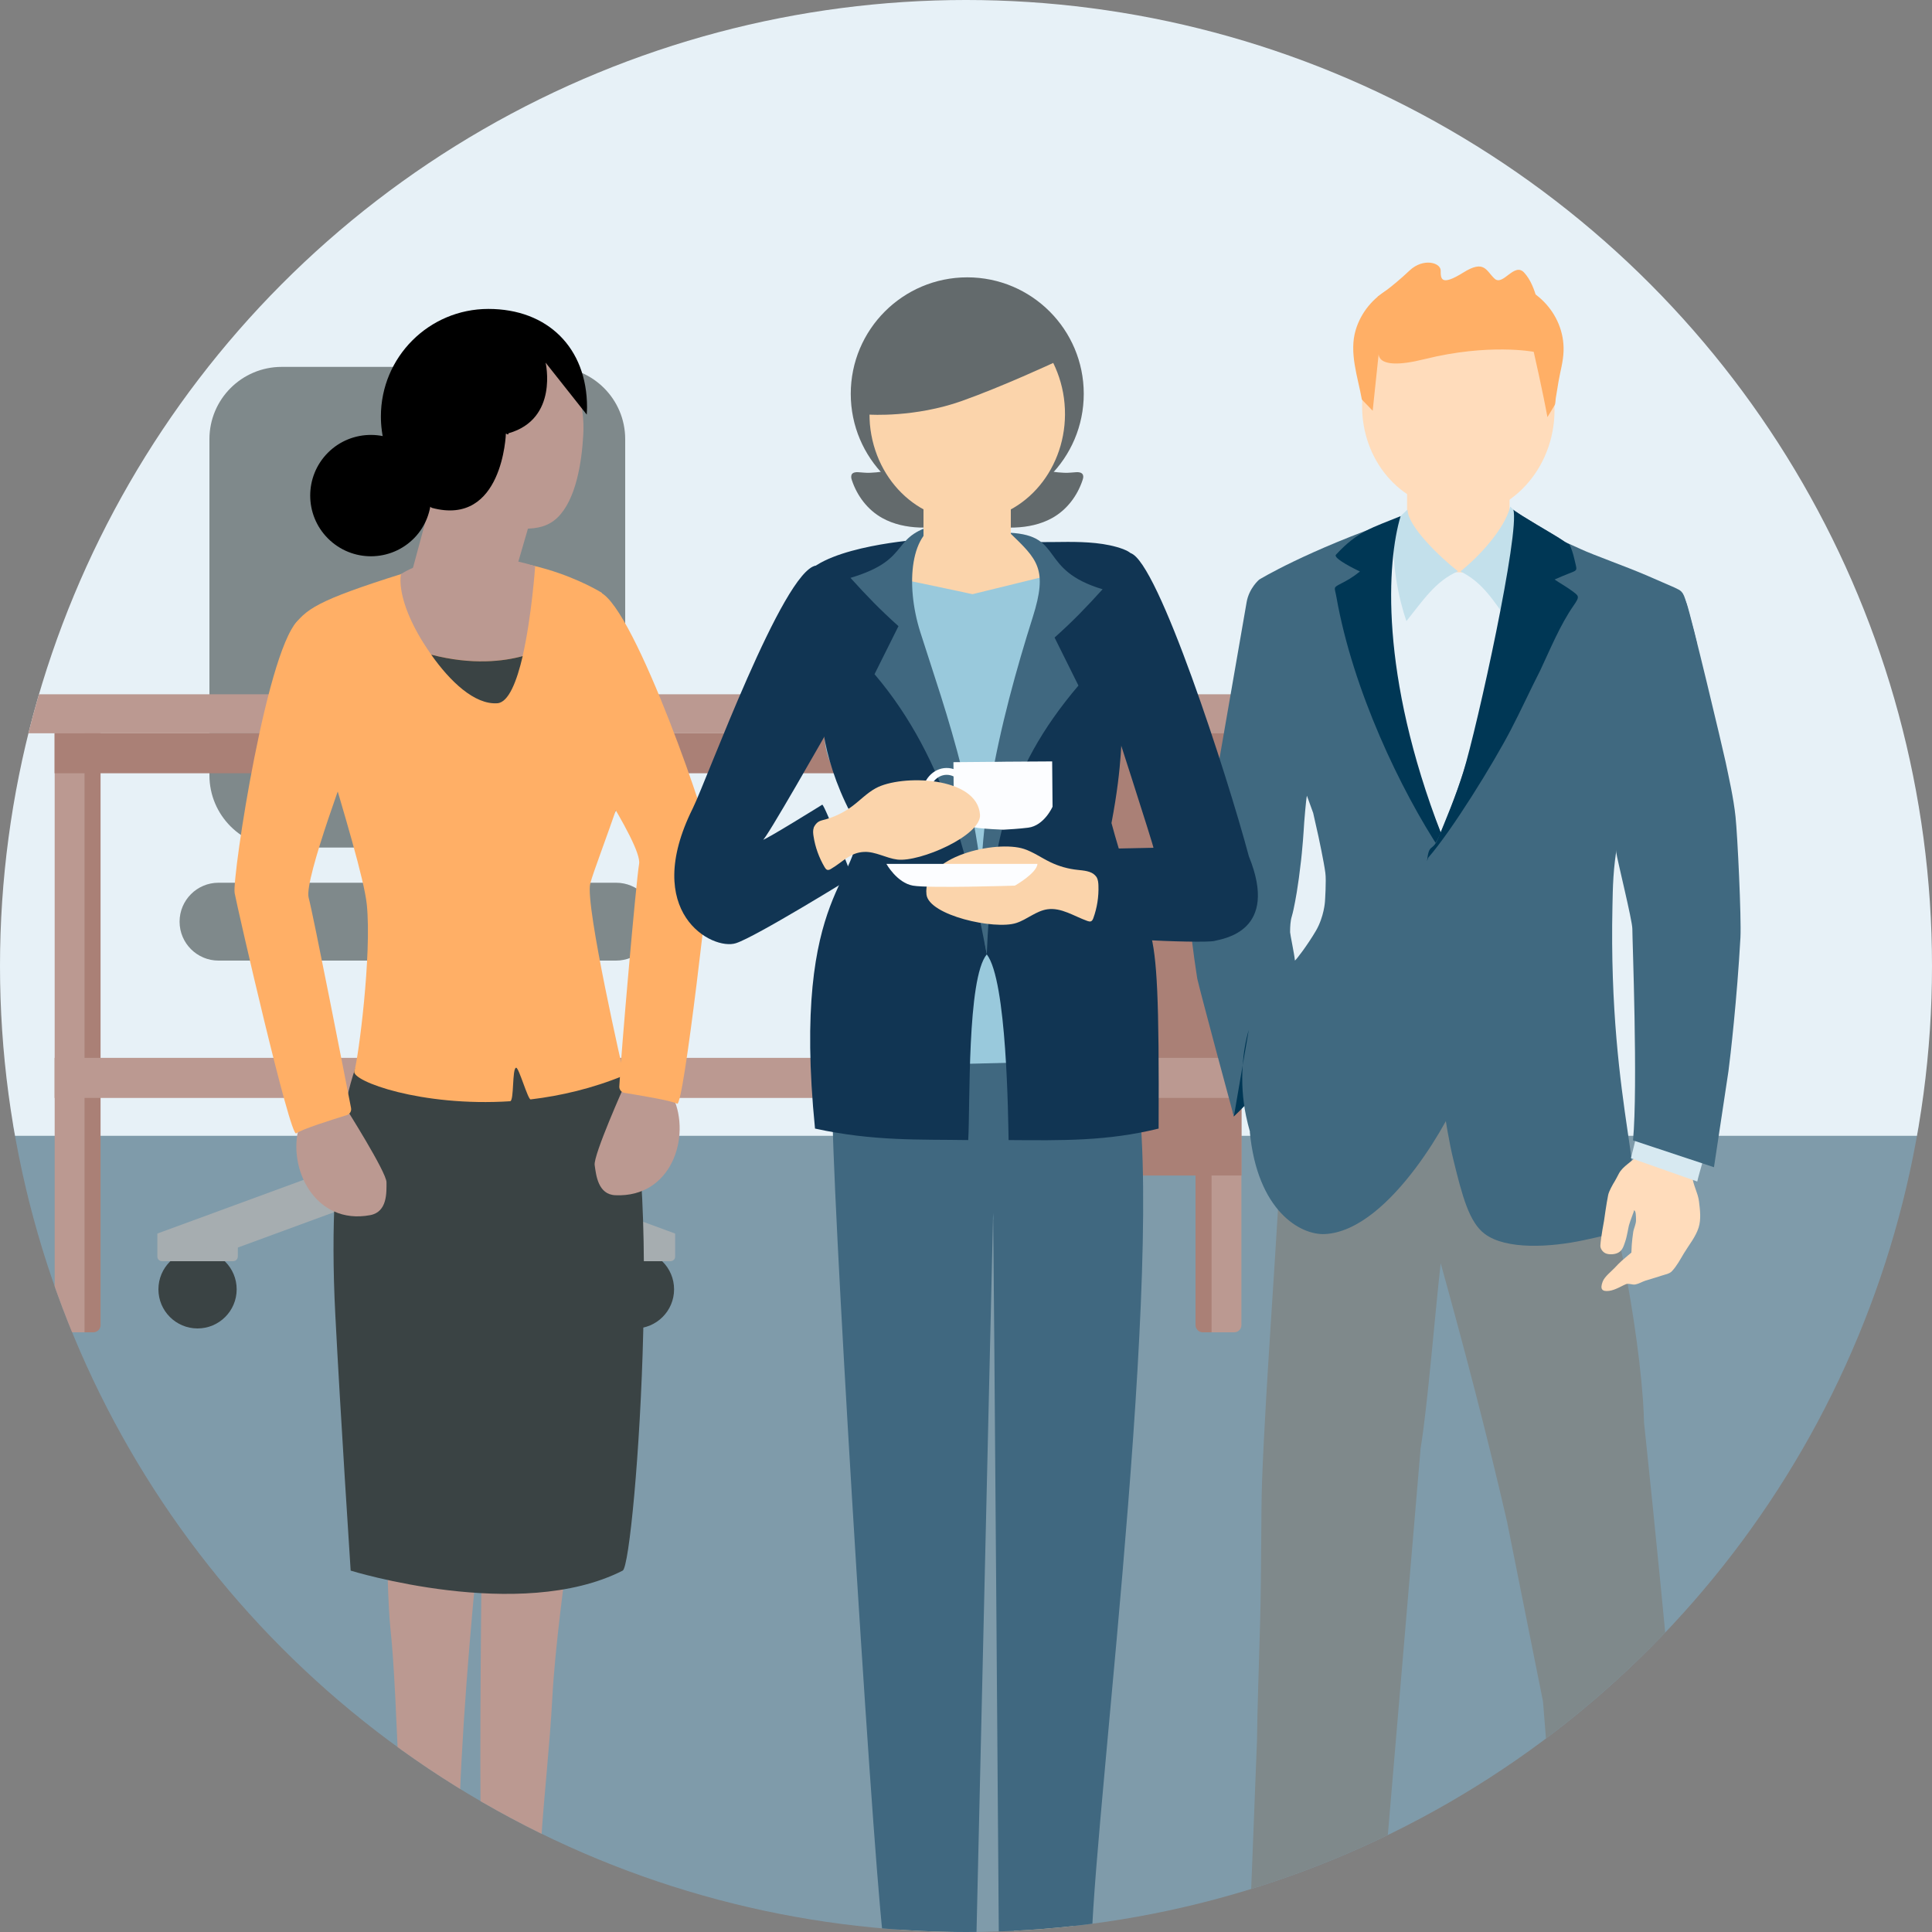 <?xml version="1.0" encoding="utf-8"?>
<!-- Generator: Adobe Illustrator 27.3.1, SVG Export Plug-In . SVG Version: 6.00 Build 0)  -->
<svg version="1.1" id="Sustainable_financing" xmlns="http://www.w3.org/2000/svg" xmlns:xlink="http://www.w3.org/1999/xlink"
	 x="0px" y="0px" viewBox="0 0 200 200" style="enable-background:new 0 0 200 200;" xml:space="preserve">
<rect x="0" y="0" width="200" height="200" fill="#808080" stroke="none"/>
<style type="text/css">
	
		.st0{clip-path:url(#SVGID_00000110471201979422067000000012986609599592503476_);fill-rule:evenodd;clip-rule:evenodd;fill:#7F9BAA;}
	
		.st1{clip-path:url(#SVGID_00000110471201979422067000000012986609599592503476_);fill-rule:evenodd;clip-rule:evenodd;fill:#E7F1F7;}
	.st2{clip-path:url(#SVGID_00000110471201979422067000000012986609599592503476_);}
	.st3{fill:#7F898B;}
	.st4{fill:#A6ADB0;}
	.st5{fill:#3A4344;}
	.st6{fill:#AA8076;}
	.st7{fill:#BB9991;}
	.st8{clip-path:url(#SVGID_00000110471201979422067000000012986609599592503476_);fill-rule:evenodd;clip-rule:evenodd;fill:none;}
	.st9{fill:#FFAF66;}
	.st10{fill-rule:evenodd;clip-rule:evenodd;fill:#BB9991;}
	.st11{clip-path:url(#SVGID_00000110471201979422067000000012986609599592503476_);fill:#BB9991;}
	.st12{fill:#FFDCBB;}
	.st13{fill-rule:evenodd;clip-rule:evenodd;fill:#101515;}
	.st14{fill-rule:evenodd;clip-rule:evenodd;fill:#E7F1F7;}
	.st15{fill-rule:evenodd;clip-rule:evenodd;fill:#C3E0EB;}
	.st16{fill-rule:evenodd;clip-rule:evenodd;fill:#003755;}
	.st17{fill:none;}
	.st18{fill:#406980;}
	.st19{fill-rule:evenodd;clip-rule:evenodd;fill:#406980;}
	.st20{fill-rule:evenodd;clip-rule:evenodd;fill:#FFDCBB;}
	.st21{fill-rule:evenodd;clip-rule:evenodd;fill:#D7E9F1;}
	.st22{clip-path:url(#SVGID_00000110471201979422067000000012986609599592503476_);fill:#FFAF66;}
	.st23{fill:#636A6C;}
	.st24{fill:#FBD4AB;}
	.st25{fill-rule:evenodd;clip-rule:evenodd;fill:#FBD4AB;}
	.st26{fill-rule:evenodd;clip-rule:evenodd;fill:#414645;}
	.st27{fill-rule:evenodd;clip-rule:evenodd;fill:#99C9DC;}
	.st28{fill-rule:evenodd;clip-rule:evenodd;fill:#406880;}
	.st29{fill:#113553;}
	.st30{fill:#F7BD89;}
	.st31{fill:#FCFDFF;}
</style>
<g>
	<defs>
		<circle id="SVGID_1_" cx="100" cy="100" r="100"/>
	</defs>
	<clipPath id="SVGID_00000026151301241583782070000007348487321504536493_">
		<use xlink:href="#SVGID_1_"  style="overflow:visible;"/>
	</clipPath>
	
		<rect y="116.51" style="clip-path:url(#SVGID_00000026151301241583782070000007348487321504536493_);fill-rule:evenodd;clip-rule:evenodd;fill:#7F9BAA;" width="200" height="83.49"/>
	
		<rect style="clip-path:url(#SVGID_00000026151301241583782070000007348487321504536493_);fill-rule:evenodd;clip-rule:evenodd;fill:#E7F1F7;" width="200" height="117.58"/>
	<g style="clip-path:url(#SVGID_00000026151301241583782070000007348487321504536493_);">
		<g>
			<path class="st3" d="M57.24,87.74H29.16c-4.13,0-7.48-3.35-7.48-7.48v-34.8c0-4.13,3.35-7.48,7.48-7.48h28.08
				c4.13,0,7.48,3.35,7.48,7.48v34.8C64.71,84.4,61.36,87.74,57.24,87.74z"/>
			<rect x="39.69" y="94.86" class="st4" width="7.02" height="27.43"/>
			<path class="st3" d="M63.77,99.44H22.62c-2.22,0-4.03-1.8-4.03-4.03v0c0-2.22,1.8-4.03,4.03-4.03h41.16
				c2.22,0,4.03,1.8,4.03,4.03v0C67.8,97.64,66,99.44,63.77,99.44z"/>
			<circle class="st5" cx="65.73" cy="133.47" r="4.05"/>
			<path class="st4" d="M69.4,130.56h-7.35c-0.27,0-0.49-0.22-0.49-0.49v-2.37h8.33v2.37C69.9,130.34,69.68,130.56,69.4,130.56z"/>
			<polygon class="st4" points="63.07,129.7 69.9,127.7 44.35,118.32 42.9,122.29 			"/>
			<circle class="st5" cx="20.45" cy="133.47" r="4.05"/>
			<path class="st4" d="M16.78,130.56h7.35c0.27,0,0.49-0.22,0.49-0.49v-2.37h-8.33v2.37C16.28,130.34,16.5,130.56,16.78,130.56z"/>
			<polygon class="st4" points="23.11,129.7 16.28,127.7 41.83,118.32 43.28,122.29 			"/>
		</g>
		<path class="st6" d="M124.51,137.92h2.34V74.64h-3.09v62.54C123.77,137.59,124.1,137.92,124.51,137.92z"/>
		<path class="st7" d="M125.43,137.92h2.34c0.41,0,0.74-0.33,0.74-0.74V74.64h-3.09V137.92z"/>
		<path class="st6" d="M9.66,137.92H7.32V74.64h3.09v62.54C10.41,137.59,10.07,137.92,9.66,137.92z"/>
		<path class="st7" d="M8.74,137.92H6.4c-0.41,0-0.74-0.33-0.74-0.74V74.64h3.09V137.92z"/>
		<path class="st6" d="M96.5,121.69h32.02V75.91H94.73v44C94.73,120.89,95.52,121.69,96.5,121.69z"/>
		<rect x="5.65" y="109.51" class="st7" width="122.87" height="4.15"/>
		<rect x="5.65" y="75.9" class="st6" width="110.56" height="4.15"/>
		<path class="st7" d="M1.66,75.91h130.13c0.67,0,1.22-0.55,1.22-1.22v-1.6c0-0.67-0.55-1.22-1.22-1.22H1.66
			c-0.67,0-1.22,0.55-1.22,1.22v1.6C0.44,75.36,0.99,75.91,1.66,75.91z"/>
	</g>
	
		<circle style="clip-path:url(#SVGID_00000026151301241583782070000007348487321504536493_);fill-rule:evenodd;clip-rule:evenodd;fill:none;" cx="100" cy="100" r="100"/>
	
		<circle style="clip-path:url(#SVGID_00000026151301241583782070000007348487321504536493_);fill-rule:evenodd;clip-rule:evenodd;fill:none;" cx="100" cy="100" r="100"/>
	<g style="clip-path:url(#SVGID_00000026151301241583782070000007348487321504536493_);">
		<polygon class="st7" points="53.19,59.75 42.49,59.75 47.05,42.84 58.11,42.84 		"/>
		<path class="st5" d="M58.18,202.09c0,0,3.61,4.67,2.95,8.18c-0.66,3.5-7.88,0.47-9.76-2.27c-3-4.38-1.28-8.44-1.28-8.44
			L58.18,202.09z"/>
		<path class="st5" d="M41.65,199.35c0,0-1.26,8.32-0.6,10.67c0.59,2.11,1.59,6.01,4.6,6.01c3.14,0,3.7-3.24,3.82-6.05
			c0.05-1.34-0.11-6.41-1.59-8.36C45.73,198.8,41.65,199.35,41.65,199.35z"/>
		<path class="st7" d="M61.13,145.07c0,0-3.42,20.73-3.95,30.63s-2.36,20.82-0.44,24c1.38,2.3,3.78,5.64,1.54,6.44
			c-4.31,1.53-6.75-3.35-7.95-5.05s-0.24-55.63-0.24-55.63L61.13,145.07z"/>
		<path class="st7" d="M50.66,149.64c0,0-3.67,30.81-3.13,45.84c0.22,6.09,2.92,15.33-1.63,15.55s-4.34-9.29-4.25-11.67
			s-0.55-24.66-1.2-30.41c-0.64-5.75-0.36-22.76-0.36-22.76L50.66,149.64z"/>
		<path class="st5" d="M63.46,109.56c0,0-19.86,2.41-26.43,0.42c0,0-3.31,6.87-2.32,26.1c0.52,10.16,1.59,26.51,1.59,26.51
			s17.51,5.42,28.16,0C65.77,161.91,69.16,114.91,63.46,109.56z"/>
		<path class="st9" d="M64.6,111.33c0,0-4.05-17.61-3.5-19.85c0.55-2.24,5.76-14.72,4.77-17.32s-3.58-12.8-3.58-12.8
			s-8.88-5.63-18.81-2.55s-11.6,3.99-13.01,5.89c-0.87,1.17,6.97,23.77,7.5,28.93c0.53,5.16-0.86,15.85-1.29,17.27
			c-0.3,1.01,6.93,3.69,16.13,3.1c0.42-0.03,0.19-3.43,0.62-3.47c0.28-0.03,1.22,3.31,1.5,3.28
			C58.05,113.44,61.34,112.67,64.6,111.33z"/>
		<path class="st10" d="M35.74,114.6c0,0,4.27,6.74,4.27,7.79c0,1.05,0.1,3.06-1.68,3.4c-5.71,1.07-8.61-4.86-7.37-9.14
			C32.78,110.4,35.74,114.6,35.74,114.6z"/>
		<path class="st9" d="M36.73,77.08c-0.01,0.05-0.02,0.09-0.04,0.14c-0.39,1.02-5.24,13.85-4.74,15.7
			c0.47,1.73,3.75,18.5,4.39,21.78c0.06,0.32-0.12,0.63-0.43,0.73c-1.38,0.44-4.73,1.47-5.24,1.9c-0.63,0.52-6.09-23.32-6.38-24.88
			c-0.29-1.56,3.46-26.36,6.82-28.42C34.46,61.96,38.24,67.63,36.73,77.08z"/>
		<path class="st10" d="M64.68,112.29c0,0-3.27,7.28-3.12,8.32c0.15,1.04,0.34,3.05,2.15,3.12c5.81,0.25,7.83-6.04,5.99-10.1
			C67.02,107.71,64.68,112.29,64.68,112.29z"/>
		<path class="st9" d="M58.36,75.29c0.01,0.05,0.03,0.09,0.06,0.13c0.53,0.95,8.1,11.94,7.74,14.01c-0.31,1.77-1.88,19.7-2.05,23.04
			c-0.02,0.32,0.21,0.6,0.53,0.66c1.43,0.24,4.89,0.79,5.45,1.13c0.7,0.43,3.51-24.81,3.58-26.39c0.07-1.58-7.93-24.98-11.54-26.55
			C58.52,59.76,55.53,66.15,58.36,75.29z"/>
		<g>
			<path class="st7" d="M44.64,67.77c-0.49-0.71-0.96-1.43-1.36-2.14c-2.31-4.11-1.77-6.2-1.77-6.2s5.08-3.56,13.89-0.82
				c0,0-0.36,5.24-1.3,9.31C52.14,68.46,48.88,68.86,44.64,67.77z"/>
			<path class="st5" d="M51.49,72.8c-2.36,0.17-4.91-2.27-6.85-5.03c4.24,1.1,7.5,0.69,9.47,0.15C53.5,70.53,52.65,72.71,51.49,72.8
				z"/>
		</g>
	</g>
	<path style="clip-path:url(#SVGID_00000026151301241583782070000007348487321504536493_);fill:#BB9991;" d="M51.44,33.78
		c-5.48-0.31-9.04,3.8-9.38,9.7c-0.08,1.35,0.48,1.29,0.83,2.5c2.53,0.37,2.86,4.67,2.74,7.64c1.34,0.88,2.95,0.65,4.63,0.75
		c2.74,0.16,5.53,1.05,7.44-0.78c1.9-1.83,2.52-5.64,2.68-8.59C60.72,39.1,56.92,34.09,51.44,33.78"/>
	<path style="clip-path:url(#SVGID_00000026151301241583782070000007348487321504536493_);" d="M33.95,46.86
		c2.47-2.47,6.5-2.45,8.95,0.06c2.33,2.39,2.33,6.36,0,8.76c-2.45,2.52-6.47,2.54-8.95,0.06C31.5,53.29,31.5,49.31,33.95,46.86"/>
	<path style="clip-path:url(#SVGID_00000026151301241583782070000007348487321504536493_);" d="M60.77,42.16
		c0-6.15-4.07-10.18-10.21-10.18c-6.15,0-11.13,4.98-11.13,11.13c0,4,2.11,7.5,5.27,9.46c7.36,1.99,7.67-7.69,7.67-7.69l0.22,0.11
		c0.04-0.09,0.06-0.14,0.06-0.14c5.19-1.48,3.83-7.31,3.83-7.31l4.26,5.38C60.75,42.67,60.77,42.42,60.77,42.16"/>
	<g style="clip-path:url(#SVGID_00000026151301241583782070000007348487321504536493_);">
		<g>
			<polyline class="st12" points="156.27,61.22 156.27,47.59 145.66,47.59 145.66,60.46 			"/>
			<path class="st12" d="M152.01,31.81c-5.27-0.51-10,3.58-10.86,9.22l-0.09-0.12c-0.55,5.74,3.08,10.81,8.21,11.68l0.65,0.86
				c5.47,0.53,10.37-3.89,10.95-9.86C161.44,37.61,157.48,32.34,152.01,31.81z"/>
			<path class="st9" d="M142.1,42.52l-1.12-1.16c-0.42-2.34-1.35-4.87-0.63-7.23c0.54-1.78,1.79-3.31,3.42-4.2
				c1.04-0.57,2.22-0.86,3.4-0.86h7.58c3.91,0,7.23,3.33,7.11,7.26c-0.03,1.1-0.35,2.13-0.53,3.21c-0.1,0.57-0.19,1.14-0.28,1.7
				c-0.03,0.18-0.02,0.54-0.11,0.7l-0.75,1.24c-0.5-2.73-1.42-6.76-1.42-6.76s-4.65-0.9-11.31,0.76c-5.49,1.37-4.71-0.83-4.71-0.83
				L142.1,42.52z"/>
		</g>
		<path class="st13" d="M173.56,201.87c0,0,6.74,8.03,6.67,8.88c-0.06,0.85-1.18,2.22-4.79,1.72c-3.62-0.49-11.53-6.97-11.85-7.39
			c-0.32-0.42-0.55-3.01-0.21-4.39C163.72,199.32,173.56,201.87,173.56,201.87z"/>
		<path class="st13" d="M130.51,201.72l-5.95,5.18c0,0-3.76,3.67-1.8,4.7c1.84,0.97,2.6,1.01,4.64,0.49
			c2.07-0.52,14.07-6.76,14.36-7.49c0.44-1.71,0.01-4.44,0.01-4.44h-10.33L130.51,201.72z"/>
		<path class="st3" d="M170.19,147.28L170.19,147.28c-0.02-0.73-0.05-1.5-0.11-2.34c-0.36-5-1.36-11.45-2.49-16.62l-2.96-14.66
			l-31.7,0.05c-0.76,15.66-1.87,28.8-2.28,39.54c-0.13,3.57-0.04,9.12-0.22,15.28c-0.11,4.01-0.27,8.19-0.31,11.9l-0.01,0.08
			l-0.83,21.22l13.4-0.11l4.38-51.68c0.72-4.33,1.53-14.38,2.08-19.17c2.44,8.79,4.82,17.84,6.87,26.76
			c1.22,6.08,3.41,17.06,3.69,18.45c0.01,0.09,0.03,0.18,0.04,0.27l2.04,25.55c0,0,11.98,0.16,12.56,0.07
			C176.02,201.61,170.19,147.28,170.19,147.28z"/>
		<g>
			<polygon class="st14" points="145.48,54.63 141.68,60.93 140.58,77.18 144.09,86.62 158,90.35 158.88,84.35 159.39,68.1 
				157.56,59.75 154.48,59.46 151.04,59.24 149.51,59.24 			"/>
			<path class="st15" d="M145.71,52.75c-0.73,0.71-1.24,0.93-1.37,2.18c-0.36,3.33,0.5,7.2,1.25,9.37c1.69-2.1,3.01-4.16,5.34-5.16
				C149.07,57.68,145.71,54.47,145.71,52.75z"/>
			<path class="st15" d="M156.34,52.44c0.72,0.75,1.37,0.91,1.48,2.08c0.3,3.43-0.9,7.73-1.63,9.86c-1.58-2.17-2.68-4.09-5.01-5.23
				C153.04,57.68,155.74,54.81,156.34,52.44z"/>
			<path class="st16" d="M133.74,108.41l-1.46-8.22l-3.49,0.53l-2.1,8.82c0.45,2.61,1.03,6.04,1.03,6.04
				S130.74,112.83,133.74,108.41z"/>
			<g>
				<path class="st17" d="M128.63,110.29l0.63-3.67C128.93,107.74,128.72,108.99,128.63,110.29z"/>
				<path class="st17" d="M136.21,96.35c0.86-1.45,0.94-3.03,0.94-3.03s0.15-2.19,0.04-2.97c-0.15-1.09-0.71-3.75-0.71-3.75
					l-0.55-2.45l-0.65-1.79c-0.1,0.44-0.28,2.78-0.28,2.78s-0.09,1.43-0.13,1.88c-0.07,0.83-0.19,2.01-0.19,2.01l-0.23,1.86
					l-0.22,1.47c0,0-0.28,1.72-0.51,2.48c-0.15,0.48-0.17,1.07-0.18,1.64c0,0.21,0.44,2.27,0.5,2.94
					C134.17,99.35,135.31,97.88,136.21,96.35z"/>
				<path class="st18" d="M148.71,98.42c0.39-3.95,0.46-7.95,0.49-12.09c-2.22-5.74-4.01-8.88-4.56-12.44
					c-0.71-4.61-1.63-14.61-0.03-20.12c-9.48,3.29-14.26,6.23-14.26,6.23s-1.05,0.88-1.3,2.34l-5.55,31.97
					c-0.11,0.51-0.18,1.41-0.18,2.12c0,0.93,0.62,4.87,0.62,4.87c0.13,0.72,3.72,14.07,3.79,14.28l0.91-5.29
					c0.09-1.3,0.3-2.55,0.63-3.67l-0.63,3.67c-0.11,1.69-0.02,3.47,0.35,5.23c0.12,0.56,0.25,1.11,0.41,1.66
					c-0.01,0-0.01,0-0.02-0.01c0.78,8.18,5.23,10.7,7.77,10.58c6.87-0.34,13.46-12.9,13.86-14.56L148.71,98.42z M133.73,94.85
					c0.23-0.76,0.51-2.48,0.51-2.48l0.22-1.47l0.23-1.86c0,0,0.13-1.19,0.19-2.01c0.04-0.44,0.13-1.88,0.13-1.88
					s0.18-2.34,0.28-2.78l0.65,1.79l0.55,2.45c0,0,0.57,2.65,0.71,3.75c0.11,0.78-0.04,2.97-0.04,2.97s-0.09,1.57-0.94,3.03
					c-0.9,1.53-2.04,3-2.17,3.08c-0.06-0.68-0.5-2.73-0.5-2.94C133.55,95.92,133.58,95.33,133.73,94.85z"/>
			</g>
			<path class="st16" d="M144.99,53.43c-1.41,4.71-2.21,16.31,4.21,32.9l-0.01,1.82c-4.21-6.37-9.14-16.71-10.84-26.32
				c-0.19-1.09-0.41-0.96,0.53-1.45c0.57-0.3,1.08-0.56,1.9-1.22c-0.3-0.14-2.84-1.36-2.48-1.74
				C140.58,54.95,142.08,54.63,144.99,53.43z"/>
			<path class="st19" d="M153.71,127.74c-1.61-1.2-2.32-3.84-3.27-7.74c-1.53-6.26-3.36-23.97-2.71-30.85
				c0.19-1.96,0.45-0.93,1.17-2.42c3.19-6.61,9.37-29.29,8-33.79c0.45,0.43,4.09,2.47,4.66,2.86c0.73,0.5,0.57,0.34,2.05,1.03
				c1.42,0.66,4.66,1.79,6.95,2.78l2.78,1.21c0.64,0.33,0.9,0.29,1.24,1.65c0.25,0.97,0.71,2.51,1.09,4.14
				c-0.62,1.7-1.14,3.62-1.53,4.52c-1.09,2.53-2.37,4.23-3.2,5.97c-3.97,8.38-3.94,12.96-4.02,16.72
				c-0.46,21.24,4.15,29.85,1.48,32.94c-0.72,0.84-2.39,1.18-4.39,1.61C160.49,129.13,155.92,129.39,153.71,127.74z"/>
			<path class="st16" d="M147.73,89.15L147.73,89.15c0.19-1.96,0.55-0.89,1.17-2.42c0.62-1.53,1.86-4.44,2.56-6.73
				c1.52-4.96,5.89-24.95,5.2-27.24c0.45,0.43,4.34,2.66,4.9,3.05c0.45,0.31,0.55,0.38,0.91,0.54c0.2,0.42,0.37,0.92,0.51,1.53
				c0.27,1.22,0.42,1.1-0.57,1.49c-0.49,0.19-0.96,0.39-1.48,0.62c0.45,0.31,1.31,0.81,1.75,1.14c0.77,0.57,0.9,0.58,0.21,1.57
				c-1.37,1.96-2.42,4.52-3.44,6.69c-1.06,2.07-1.99,4.13-3.06,6.18c-1.77,3.4-6.06,10.38-8.56,13.24L147.73,89.15z"/>
			<path class="st20" d="M170.65,117.51c-0.38,0.68-0.66,1.43-1.13,2.05c-0.56,0.72-1.52,1.13-1.94,1.94
				c-0.39,0.76-0.59,1.06-0.59,1.06s-0.42,0.72-0.51,1.13c-0.19,0.91-0.43,2.68-0.43,2.68s-0.33,1.71-0.38,2.56
				c-0.02,0.32,0.23,0.66,0.51,0.8c0.36,0.18,1,0.14,1.35-0.06c0.43-0.24,0.54-0.65,0.7-1.11c0.2-0.56,0.33-1.48,0.4-1.72
				c0.17-0.58,0.33-0.92,0.47-1.34c0.04-0.12,0.05-0.21,0.05-0.21c0.21,0.04,0.2,0.6,0.21,0.97c0.02,0.44-0.22,0.85-0.29,1.28
				c-0.07,0.44-0.11,0.88-0.15,1.32c-0.02,0.27-0.04,0.81-0.04,0.81s-0.67,0.55-0.99,0.84c-0.26,0.23-0.5,0.48-0.73,0.73
				c-0.37,0.39-1.06,0.92-1.25,1.43c-0.3,0.79-0.07,1.05,0.67,0.96c0.65-0.08,1.46-0.6,1.75-0.7c0.3-0.1,0.64,0.09,0.95,0.04
				c0.37-0.07,0.7-0.28,1.06-0.4c0.54-0.18,1.11-0.32,1.65-0.51c0.37-0.13,0.83-0.18,1.1-0.48c0.5-0.54,0.85-1.21,1.23-1.84
				c0.53-0.88,1.21-1.69,1.52-2.66c0.27-0.86,0.15-1.81,0.04-2.71c-0.11-0.91-0.65-1.75-0.7-2.67c-0.03-0.68,0.33-1.31,0.48-1.98
				l0.29-1.35l-1.28-1.46l-2.78-0.44L170.65,117.51z"/>
			<path class="st21" d="M169.45,117.37c-0.2,0.85-0.4,1.68-0.62,2.52l6.87,2.42c0.3-1.31,0.89-2.88,1.03-4.21l-1.24-0.68
				l-2.98-1.08l-1.57,0.2L169.45,117.37z"/>
			<path class="st19" d="M173.6,61.08c0.32,0.28,0.63,0.38,1,1.38c0.46,1.25,3.7,14.86,4.03,16.4c0.32,1.54,0.82,3.7,1.03,5.67
				c0.21,1.98,0.61,10.39,0.51,12.52c-0.35,6.31-1.05,12.41-1.24,13.83l-1.5,9.95l-8.38-2.78c0.52-5.6-0.08-21.04-0.07-21.89
				c0.01-0.84-1.58-7.2-1.67-7.94c-0.19-1.5-0.04-3.2-0.04-4.65c0-1.13,0.26-2.19,0.23-3.3c-0.03-1.13-0.16-2.44,0.16-3.95
				c0.31-1.41,0.82-2.77,1.17-4.17c0.54-2.17,1.1-5.69,2.13-8.07C171.59,62.59,172.35,61.81,173.6,61.08z"/>
		</g>
	</g>
	<path style="clip-path:url(#SVGID_00000026151301241583782070000007348487321504536493_);fill:#FFAF66;" d="M142.6,30.72
		c0,0,1.55-1.04,3.31-2.71c1.42-1.34,3.23-0.83,3.23,0c0,0.83,0,1.66,2.33,0.21c2.19-1.37,2.36-0.21,3.24,0.62s2.04-1.74,3.07-0.62
		c1.35,1.45,1.61,4.34,1.61,4.34l-14.73,2.14l-0.88-3L142.6,30.72z"/>
	<g style="clip-path:url(#SVGID_00000026151301241583782070000007348487321504536493_);">
		<path class="st23" d="M88.13,49.51c0.01,0.06,0.03,0.12,0.05,0.18c0.54,1.64,1.64,3.1,3.16,3.94c1.17,0.65,2.52,0.93,3.85,0.98
			c0.89,0.04,1.79-0.02,2.67-0.19c0.1-0.02,0.2-0.04,0.3-0.06v-9.21c-1.18,1.4-2.74,2.44-4.45,3.07c-0.78,0.29-1.59,0.49-2.42,0.61
			c-0.39,0.06-0.78,0.09-1.18,0.11c-0.43,0.03-0.86-0.04-1.3-0.06c-0.23-0.01-0.49,0.02-0.63,0.21
			C88.11,49.22,88.11,49.37,88.13,49.51"/>
		<path class="st23" d="M112.12,49.51c-0.01,0.06-0.03,0.12-0.05,0.18c-0.54,1.64-1.64,3.1-3.16,3.94
			c-1.17,0.65-2.52,0.93-3.85,0.98c-0.89,0.04-1.79-0.02-2.67-0.19c-0.1-0.02-0.2-0.04-0.3-0.06v-9.21c1.18,1.4,2.74,2.44,4.45,3.07
			c0.78,0.29,1.59,0.49,2.42,0.61c0.39,0.06,0.78,0.09,1.18,0.11c0.43,0.03,0.86-0.04,1.3-0.06c0.23-0.01,0.49,0.02,0.63,0.21
			C112.15,49.22,112.15,49.37,112.12,49.51"/>
		<path class="st24" d="M102.71,77.09l-5.13-0.41c0,0-2.37-6.58-2.37-6.85c0-0.27-2.51-8.75-2.51-8.75l0.47-1.73
			c0,0,0.64-0.87,0.64-0.92c0-0.05,0.8-2,0.8-2l0.56-0.58l0.66-0.6l8.7-0.12l0.64,0.38l0.64,0.41l0.66,0.62l0.53,0.48l1.37,2.32
			l0.98,2.23l-4.93,14.2l-0.54,1.12L102.71,77.09z"/>
		<path class="st25" d="M103.52,120.42c1.39,14.38,2.45,17.76,1.74,30.6c-0.09,1.61-0.34,3.6-0.29,4.98
			c0.11,3.31-0.42,11.87-0.46,15.83c-0.07,6.94,1.29,14.79,0.92,22.92c-0.14,2.99-0.73,4.78-0.4,7.92
			c0.62,5.95,0.62,5.95,0.28,12.42c-0.07,1.33,5.89,2.57,6.22,2.24c1.64-1.64,1.74-1.87,1.49-4.43c-1.17-2.88-1.73-9.6-1.87-11.95
			c-0.54-9.02,2.65-39.02,3.24-45.38c2.48-14.97,2.87-20.42,2.44-36.15C116.83,119.42,103.65,120.46,103.52,120.42"/>
		<path class="st26" d="M113.01,212.8c0.23,1.04,0.46,1.75,0.55,2.61c0.17,1.6-1.33,2.82-3.32,3.15c-1.7,0.28-3.82,0.28-4.55-1.06
			c-0.42-0.78-0.44-1.95-0.32-3.32C108.29,215.59,110.87,215.11,113.01,212.8"/>
		<path class="st25" d="M93.06,201.99c-0.09,0.91-0.26,4.34-0.73,7.63c-0.5,3.56-0.76,4.6-0.83,6.17c-0.06,1.61,1.51,2.73,3.51,2.93
			c1.71,0.17,3.83,0.03,4.47-1.35c0.99-2.16-1.04-6.9-1.12-11.09c-0.06-3.24,0.59-4.83,0.32-6.5c-0.2-1.24-0.78-1.35-0.69-4.21
			c0.27-8.82,3.13-44.84,3.15-45.08c0.77-10.55,1.76-21.06,1.48-31.47l-13.47-0.98c0.43,11.1,0.25,14.03,1.38,26.89
			C91.4,154.74,93.2,198.63,93.06,201.99"/>
		<path class="st26" d="M91.8,213.17c-0.16,1.05-0.26,1.75-0.29,2.62c-0.06,1.61,1.51,2.73,3.51,2.93c1.71,0.17,3.83,0.03,4.47-1.35
			c0.37-0.81,0.32-1.97,0.1-3.33C96.78,215.63,94.08,215.34,91.8,213.17"/>
		<path class="st27" d="M112.38,58.64c-0.34,1.67-0.54,6.17,0.95,10.41c0.51,1.45,2.49,3.5,1.72,8.32c-0.24,1.5-0.8,3.53-2.92,5.42
			c-0.39,5.39-1.71,3.88-0.54,10.76c1.62,9.56,2.94,3.89,5.32,16.15c4.01,16.32-14.32,19.53-14.38,15.84
			c0-0.19-16.89-5.43-16.62-11.27c0.52-11.14,4.22-10.5,4.01-16.71c0.24-5.19-0.77-9.05-1.76-15.08c-4.34-5.19-2.6-8.57-1.73-11.44
			c1.85-5.42,1.38-9.01,1.22-12.09c3.37,0.44,13.02,2.56,13.02,2.56L112.38,58.64z"/>
		<path class="st28" d="M117.19,109.71c4.01,16.32-3.7,76.02-4.18,91.15c-5.39,0.48-9.61-0.1-9.61-0.1s-0.53-71.52-0.59-75.21
			c0-0.19-1.75,75.7-1.75,75.7c-5.03,0.72-9.67-0.87-9.67-0.87c-1.26-11.14-5.47-80.26-5.2-86.1l-0.01-3.82L117.19,109.71z"/>
		<path class="st29" d="M115.06,85.2c1.2-6.29,0.96-9.15,1.2-10.65c0.28-1.76,0.41-0.44,0.17-1.57c-0.06-0.94,0.85-1.58,1.05-2.27
			c0.66-2.26,1.04-2.63,1.98-4.01c1.6-2.34-0.57-5.42-0.84-6.37c-0.68-2.46-1.36-3.12-2.36-3.49c-3.53-1.3-8.32-0.38-10.44-0.9
			c0.85,2.17,2.65,1.37,1.74,7.68c-0.55,3.81-1.09,6.89-1.59,9.56c-0.19,0.13-0.39,0.26-0.6,0.39c-2.33,6.63-3.23,12.67-3.27,21.71
			h-0.4c-0.56-5.72-2.4-10.67-4.2-15.45c-0.97-5.44-2.27-10.83-4.01-16.32c-0.93-2.92,0.55-4.96,1.12-7.07l0.56-0.58
			c0,0-9.43,0.64-11.82,3.66c-0.41,0.52,1.01,1.79-1.37,4.47c-0.9,2.95-1.28,2.03,0.44,3.53c1.31,1.14,0.71,1.82,2.1,3.14
			c-0.08,0.24,0.9-0.4,0.81-0.15c-0.88,2.87,0,8.97,3.29,14.68c0.99,6.03-6.76,6.48-4.25,31.64c6.05,1.32,10.83,1.11,15.86,1.19
			c0.21-3.51-0.14-16.76,1.92-19.22c2.09,2.65,2.21,16.96,2.26,19.22c5.59,0.04,10.2,0.12,15.53-1.19
			C120.06,89.75,119.08,100.13,115.06,85.2"/>
		<path class="st28" d="M97.55,54.17c-3.29,0.66-3.87,6.25-2.28,11.27c2.57,8.13,6.74,19.11,6.88,33.36
			c-1.69-8.74-3.94-20-11.62-29.01l2.48-4.97c-1.94-1.74-3.22-3.07-4.97-5C94.75,57.82,91.81,55.35,97.55,54.17"/>
		<path class="st28" d="M104.53,55.15c2.85,2.76,3.97,3.72,2.38,8.74c-3.35,10.58-6.76,24.26-4.76,34.91
			c0.45-10.85,1.82-18.82,9.49-27.83L109.17,66c1.94-1.74,3.22-3.07,4.97-5C107.44,58.99,110.19,55.44,104.53,55.15"/>
		<line class="st30" x1="109.55" y1="86.5" x2="109.55" y2="86.5"/>
		<rect x="95.6" y="49.07" class="st24" width="9.04" height="9.57"/>
		<path class="st23" d="M112.19,40.77c0,6.66-5.4,12.06-12.06,12.06c-6.66,0-12.06-5.4-12.06-12.06c0-6.66,5.4-12.06,12.06-12.06
			C106.79,28.71,112.19,34.11,112.19,40.77"/>
		<path class="st24" d="M109.03,37.57c0,0-5.25,2.44-9.44,3.93c-4.88,1.74-9.58,1.42-9.58,1.42c0,0.33,0.02,0.65,0.04,0.98
			c0.54,6.08,5.48,10.53,11.05,9.94s9.64-5.99,9.1-12.07C110.07,40.26,109.65,38.84,109.03,37.57"/>
		<path class="st29" d="M129.28,88.64c-2.23-8.36-9.42-30.57-12.25-31.38c0,0-1.59,14.83-1.88,16.5c-0.29,1.67-0.29-0.33-0.29-0.33
			s4.7,14.55,4.54,14.33c-4.11,0.09-9.04,0.18-9.04,0.18s0.29,8.13,0.29,8.14c0.04,1.11,13.92,1.6,15.04,1.33
			C126.65,97.17,132.45,96.42,129.28,88.64"/>
		<path class="st29" d="M88.21,90.81c0,0-2.79-7.42-3.09-7.51c0,0-6.13,3.81-6.15,3.63c0.06,0.45,6.82-11.47,6.82-11.47l-1.33-16.91
			c-3.4,0.54-11.25,22.1-12.75,25.14c-5.36,10.78,2.02,14.74,4.47,13.95C78.23,96.99,88.21,90.81,88.21,90.81"/>
		<path class="st24" d="M113.36,90.61c-0.42-0.44-1.16-0.49-1.8-0.56c-0.98-0.1-1.94-0.37-2.83-0.8c-0.92-0.44-1.76-1.05-2.73-1.37
			c-2.84-0.93-10.57,0.74-10.09,4.73c0.26,2.15,7.05,3.67,9.29,2.94c1.12-0.36,2.05-1.25,3.22-1.42c1.44-0.21,2.77,0.72,4.15,1.21
			c0.12,0.04,0.26,0.08,0.38,0.03c0.12-0.06,0.18-0.19,0.23-0.32c0.39-1.07,0.57-2.22,0.53-3.37c-0.01-0.3-0.04-0.62-0.19-0.88
			C113.47,90.73,113.42,90.67,113.36,90.61"/>
		<path class="st31" d="M107.4,89.43H91.76c0,0,1.08,1.95,2.74,2.25c1.66,0.29,10.56,0,10.56,0S107.31,90.41,107.4,89.43"/>
		<path class="st31" d="M104.13,78.85l-0.64,0.01l-4.79,0.04l0.04,4.69c0,0,0.9,1.95,2.56,2.13c0.94,0.1,2.05,0.15,2.57,0.17
			c0.52-0.03,1.63-0.09,2.57-0.21c1.66-0.21,2.52-2.17,2.52-2.17l-0.04-4.69L104.13,78.85z"/>
		<path class="st31" d="M98.03,85.2c-1.41,0.01-2.57-1.26-2.58-2.83c-0.01-1.57,1.12-2.86,2.53-2.87c1.41-0.01,2.57,1.26,2.58,2.83
			C100.58,83.9,99.44,85.19,98.03,85.2 M97.99,80.21c-1.02,0.01-1.83,0.97-1.82,2.15c0.01,1.18,0.85,2.13,1.86,2.12
			c1.02-0.01,1.83-0.97,1.82-2.15C99.84,81.15,99,80.2,97.99,80.21"/>
		<path class="st24" d="M84.35,85.46c0.33-0.51,0.64-0.5,1.25-0.68c0.94-0.28,1.83-0.73,2.62-1.32c0.82-0.61,1.53-1.37,2.43-1.86
			c2.62-1.45,10.52-1.26,10.8,2.74c0.15,2.15-6.23,4.93-8.57,4.64c-1.17-0.15-2.25-0.84-3.42-0.79c-1.46,0.06-2.18,1.02-3.44,1.76
			c-0.11,0.07-0.24,0.13-0.37,0.1c-0.13-0.03-0.21-0.16-0.28-0.27c-0.58-0.98-0.98-2.08-1.15-3.2c-0.05-0.3-0.08-0.61,0.02-0.9
			c0.03-0.08,0.01-0.06,0.06-0.13"/>
	</g>
	
		<circle style="clip-path:url(#SVGID_00000026151301241583782070000007348487321504536493_);fill-rule:evenodd;clip-rule:evenodd;fill:none;" cx="100" cy="100" r="100"/>
</g>
</svg>
